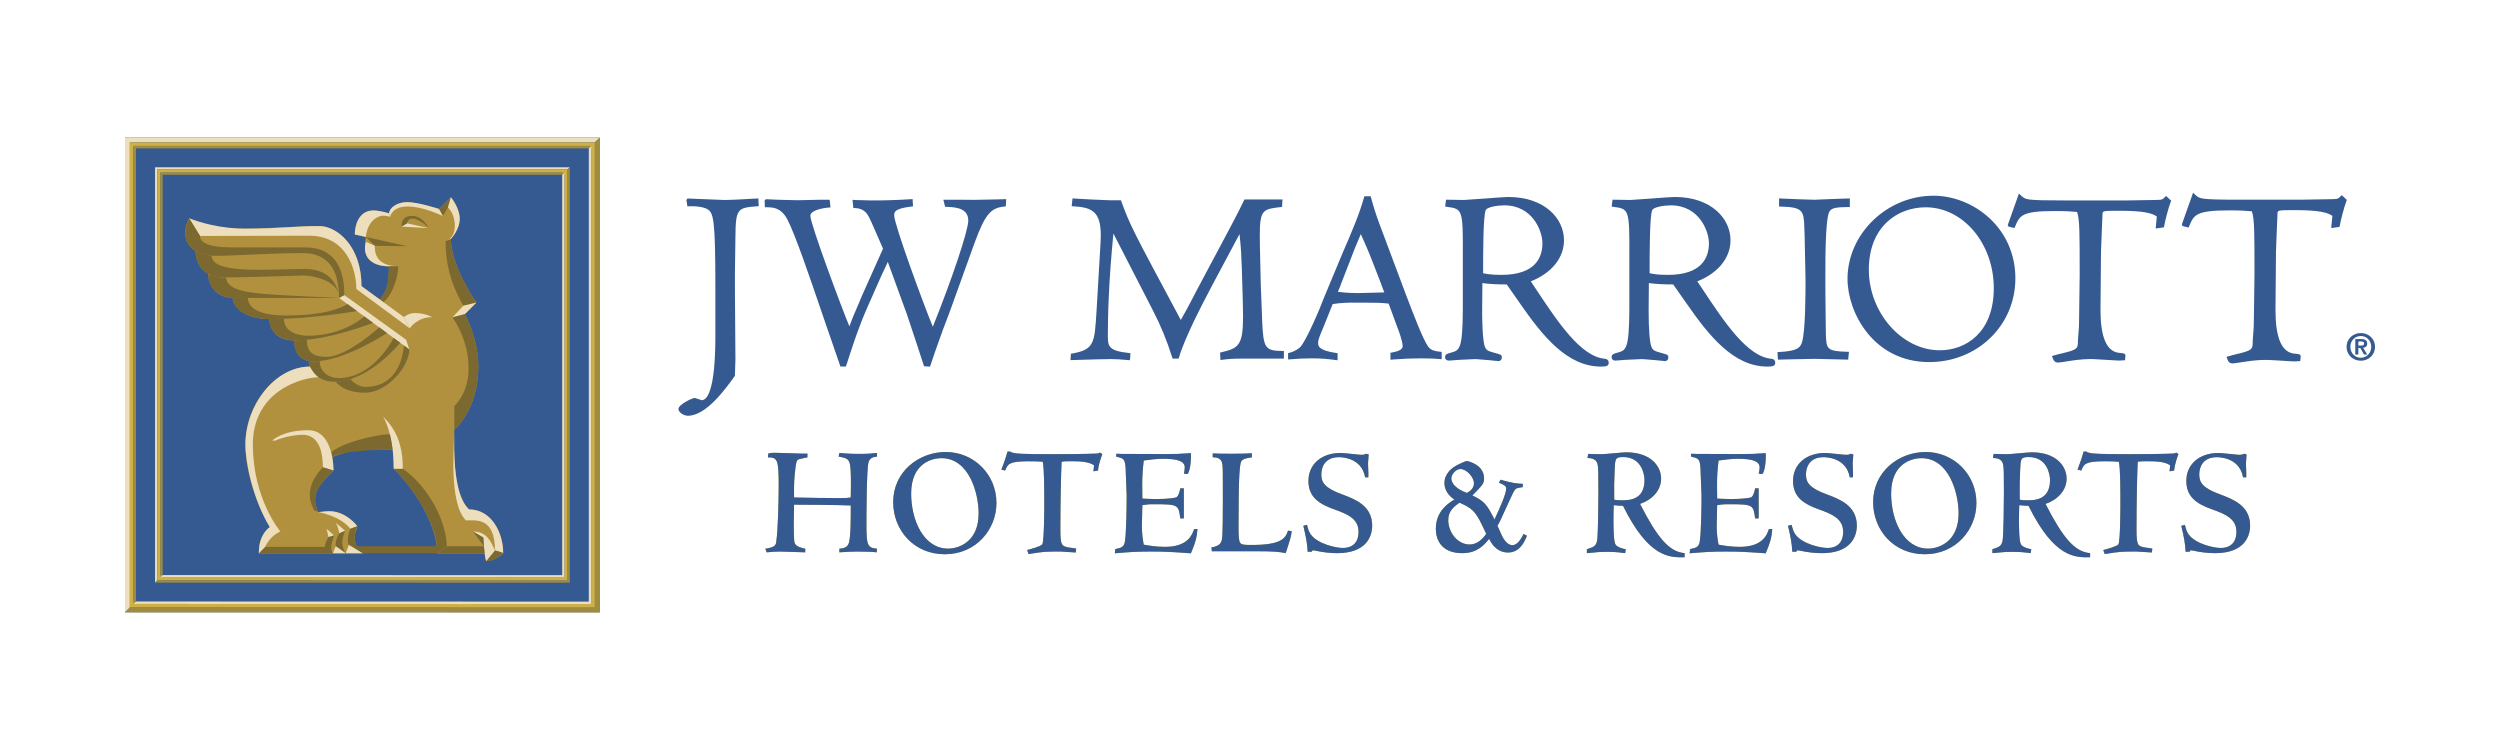 <svg xmlns="http://www.w3.org/2000/svg" id="Camada_1" data-name="Camada 1" viewBox="0 0 2000 600"><defs><style>      .cls-1 {        fill: #7c692f;      }      .cls-1, .cls-2, .cls-3, .cls-4, .cls-5, .cls-6, .cls-7 {        fill-rule: evenodd;      }      .cls-2 {        fill: #c8ae42;      }      .cls-3 {        fill: #355a92;      }      .cls-4 {        fill: #ceb048;      }      .cls-5 {        fill: #eddebd;      }      .cls-6 {        fill: #b2913e;      }      .cls-7 {        fill: #a18c3d;      }    </style></defs><g><path class="cls-3" d="M100,110.04h379.77v379.78H100V110.04Z"></path><path class="cls-6" d="M248,293.28c-24.3,0-51.68,26.2-51.68,62.61,0,25.69,12.4,54.31,19.56,65.81-8.2,8.2-8.8,13.21-8.8,21.07h83.89c-2.43,0-7.31-6.38-7.31-12.26,0-3.91,2.19-8.05,2.19-9.53-5.13-6.85-13.93-11.99-22.25-11.99-2.71,0-8.82.74-8.82.74,0,0-2.66-3.82-2.66-10.19,0-8.19,5.85-14.28,14.65-23.08,0-4.11-.32-7.73-.91-10.91l.02.09s14.84-6.06,25.1-6.06,23.42.25,23.42.25l-.03-.06c.46,4.32.6,9.17.6,15.22,21.52,21.54,34.72,48.22,34.72,67.79h38.1v-.1c.59,3.66,1.16,6.19,1.16,6.19,7.24,0,13.61-6.1,13.61-6.1,0-19.58-11.27-35.22-27.35-35.22-13.69-13.7-11.75-48.61-11.75-63.51,11.36-11.38,19.18-28.62,19.18-50.98s-10.77-41.74-10.77-41.74l9.21-9.23s-20.4-29.01-20.4-50.96c0,0,7.06-7.05,7.06-16.08s-7.06-17.24-7.06-17.24l-9.41,9.41s-16.84-5.49-25.48-5.49-14.51,5.1-14.51,9.03c0,0-7.83-2.37-12.15-2.37-8.63,0-15.28,6.66-15.28,19.21l8.96,2.02-.17-.05s-.7,3.98-.7,8.29c0,8.64,6.66,15.29,19.18,15.29,0,10.12,0,17.47-7.18,26.51l.02.02-14.78-10.78c0-35.95-23.57-48.08-32.74-48.08-17.57,0-43.34,2.12-62.34,2.12s-33.14-3.95-42.75-8.29c0,0-3.22,5.72-3.22,10.99,0,7.37,3.41,12.12,8.26,15.04v-.2c0,4.91,1.63,13.93,10.52,18.63l-.35-.2c0,8.77,5.86,19.45,20.32,19.45h-.73c0,5.76,8.07,16.89,29.36,16.89h.42-.41c0,6.84,4.63,17.12,19.93,17.12h.35-.35c0,6.45,2.02,14.78,11.92,16.44l-.41-.06c0,1.19.36,2.83,1.09,4.63l-.05-.07h0Z"></path><path class="cls-1" d="M351.15,167.15l3.15,5.69,4.05-6.83,2.34-8.22-9.54,9.36h0Z"></path><path class="cls-5" d="M358.35,166.01s5.49,4.33,5.49,14.73-7.39,12.3-7.39,12.3l4.24-1.92s7.06-7.21,7.06-16.08-7.06-17.24-7.06-17.24l-2.34,8.22h0Z"></path><path class="cls-1" d="M356.45,193.04c0,16.09,3.37,32.83,14.24,51.55l10.39-2.51s-20.4-28.96-20.4-50.96l-4.24,1.92Z"></path><path class="cls-5" d="M370.68,244.59l-8.74,9.31,9.92-2.59,9.21-9.23-10.39,2.51h0Z"></path><path class="cls-1" d="M361.94,253.9s12.93,16.87,12.93,40.84c0,20.32-11.42,30.01-11.42,30.01v19.29s19.18-16.57,19.18-50.98c0-22.47-10.77-41.74-10.77-41.74l-9.92,2.58h0Z"></path><path class="cls-5" d="M363.45,344.03c0,11.86-4.73,58.22,9.32,72.29l2.42-8.79c-4.15-4.15-13.17-14.6-11.75-63.5ZM372.77,416.32c7.85,0,23.2-2.73,23.2,23.97l6.58,2.09c0-14.82-8.51-34.85-27.35-34.85l-2.43,8.78h0Z"></path><path class="cls-1" d="M395.97,440.29l-7.03,8.56s6.68.45,13.61-6.47l-6.58-2.09Z"></path><path class="cls-5" d="M395.97,440.29c-3.14-6.45-6.09-15.07-17.53-15.07l8.22,4.8s.86,15.87,2.28,18.84l7.04-8.56h0Z"></path><path class="cls-1" d="M378.44,425.22l8.7,11.75-.48-6.96-8.22-4.8ZM387.14,436.98h-29.74l-7.64,5.64h37.94l-.56-5.64h0ZM349.39,436.98h-63.95c1.56,2.92,4.66,5.63,4.66,5.63h59.67l-.38-5.63h0Z"></path><path class="cls-1" d="M349.76,442.62c0-29.81-27.25-60.08-34.81-67.64h7.28c22.34,15.68,35.16,44.4,35.16,62.01l-7.63,5.63h0Z"></path><path class="cls-5" d="M322.24,374.96c0-21.21-6.65-32.61-15.84-41.8,0,0,8.56,12.79,8.56,41.82l7.28-.02Z"></path><path class="cls-1" d="M311.87,347.43c-11.88,0-39.62,7.27-46.92,14.57l.8,3.65s7.03-5.9,48.33-5.9c0,0-1.1-8.61-2.21-12.32Z"></path><path class="cls-5" d="M217.84,352.47h2.41c4.36-2.03,13.98-4.64,21.99-4.64s16.05,5.75,16.05,25.98l8.46,2.63s.63-32.26-20.15-32.26-28.77,8.29-28.77,8.29Z"></path><path class="cls-1" d="M258.29,373.81s-10.47,9.95-10.47,21.82c0,6.8,3.5,12.55,3.5,12.55l3.45,1.54s-2.64-3.79-2.64-10.95c0-9.06,12.75-20.43,14.63-22.32l-8.47-2.64h0Z"></path><path class="cls-5" d="M254.77,409.72s17.31,2.83,25.52,13.3l5.55-2.05s-8.77-11.99-22.25-11.99c-3.54,0-8.82.74-8.82.74h0Z"></path><path class="cls-1" d="M280.28,423.02s-3.68,8.38-1.22,12.91l11.04,6.68s-6.45-5.63-6.45-11.39,2.19-10.26,2.19-10.26l-5.56,2.06h0Z"></path><path class="cls-5" d="M279.07,435.93l-2.51,6.69h13.54l-11.03-6.69ZM268.66,418.26s6.3,5.25,7.42,6.39l-4.7,2.05s-.56-4.64-2.72-8.43Z"></path><path class="cls-1" d="M271.38,426.69s-3.66,6.11-2.78,10.29l7.96,5.63s-2.69-3.91-2.69-8.43,2.21-9.54,2.21-9.54l-4.7,2.05h0Z"></path><path class="cls-5" d="M268.6,436.98l-2.32,5.64h10.28l-7.96-5.64ZM261.27,423.08l5.94,5.27-4.38,1.3-1.56-6.57h0Z"></path><path class="cls-1" d="M262.83,429.65s-2.95,4.19-2.95,7.85l6.41,5.12s-1.28-1.71-1.28-4.71,2.21-9.55,2.21-9.55l-4.39,1.29ZM259.87,437.5h-47.82l-4.98,5.12h59.21l-6.41-5.12Z"></path><path class="cls-5" d="M212.05,437.5s3.95-8.93,12.26-12.24l-8.43-3.56s-8.8,4.88-8.8,20.92l4.98-5.12h0ZM254.89,301.81c-12.49,0-52.61,10.31-52.61,53.84s22.03,69.61,22.03,69.61l-8.43-3.56c-13.6-22.02-19.56-52.59-19.56-65.81,0-31.3,23.32-62.61,51.68-62.61,0,0,2.9,5.68,6.89,8.53ZM311.29,170.74l.8,2.66s1.48-8.24,14.04-8.24,28.17,7.68,28.17,7.68l-3.15-5.69s-16.76-5.44-25.35-5.44-14.51,4.87-14.51,9.03h0Z"></path><path class="cls-5" d="M312.09,173.4s-3.63-.89-5.79-.89-11.88,2.26-13.65,17.05l-8.79-1.98c0-6.23,2.63-19.2,14.74-19.2,5.54,0,12.7,2.35,12.7,2.35l.8,2.66h0ZM325.61,178.64l-4.39,2.62,21.82,1.26-17.44-3.88h0Z"></path><path class="cls-1" d="M321.23,181.25c0-2.56.14-8.56,8.56-8.56s13.26,9.82,13.26,9.82c0,0-6.9-7.64-13.38-7.64-2.85,0-4.05,2.7-4.05,3.76l-4.39,2.62ZM292.64,189.56l7.21,7.07,25.96.36-33.16-7.43Z"></path><path class="cls-5" d="M299.84,196.63c0,3.31-.51,16.36,18.83,16.36h-7.55s-19.18.87-19.18-14.53c0-3.06,1.04-4.97,1.04-4.97l6.86,3.14h0Z"></path><path class="cls-1" d="M318.66,213c0,5.79-3.1,21.4-11.92,28.73l-2.8-2.06.19-.25c2.39-3.41,6.99-7.95,6.99-26.41h7.55Z"></path><path class="cls-5" d="M323.08,253.65l4.72,9.04s5.64-9,17.92-9c0,0-5.63-3.27-13.99-3.27-4.69,0-8.64,3.24-8.64,3.24Z"></path><path class="cls-5" d="M327.81,262.7l-42.74-31.53,4.12-2.27,33.89,24.75,4.73,9.05h0ZM327.44,279.58l-56.23-41.26,4.25-2.27,49.5,35.8,2.49,7.74ZM285.07,231.17c0-14.52-7.08-42.59-37.73-42.59l-87.34.17-8.66-14.1c7.36,2.9,24.5,8.29,44.68,8.29,29.17,0,38.48-2.06,59.38-2.06,14.5,0,33.77,16.24,33.77,48.02l-4.11,2.27Z"></path><path class="cls-1" d="M160.01,188.75c0,5.68,7.89,9.17,25.13,9.17h57.99c7.34,0,32.33-.27,32.33,38.12l-4.25,2.27c0-16.53-4.73-35.83-28.88-35.83s-56.28,2.19-69.22,2.19-24.97-5.54-24.97-18.08c0-6.09,3.2-11.95,3.2-11.95l8.66,14.1Z"></path><path class="cls-1" d="M156.4,200.68c0,9.72,5.82,21.32,21.96,21.32s60.77-1.61,64.96-1.61,27.89,2.9,27.89,17.92c0,0-.2-23.15-27.54-23.15s-74.35,4.7-74.35-10.68c-1.64,0-9.28-1.34-12.92-3.81h0Z"></path><path class="cls-1" d="M166.92,219.48c-1.4,6.53,5.22,18.87,19.97,18.87l84.32-.03s-47.19-2.04-57.26-2.96c-10.1-.92-32.94-2.12-32.94-13.27,0,0-9.09.19-14.09-2.61Z"></path><path class="cls-1" d="M186.25,238.33c0,8.04,10.73,16.9,29.69,16.9,33.79,0,69.65-6.39,69.65-6.39l-7.65-5.6s-12.05,9.17-48.57,9.17c-26.06,0-31-8.32-31-14.07h-12.12Z"></path><path class="cls-1" d="M215.43,255.23c0,10.39,8.83,17.12,20.36,17.12,27.33,0,62.63-14.07,62.63-14.07l-6.89-5.11s-16.86,15.4-45.12,15.4c-9.91,0-19.28-3.99-19.28-13.56l-11.71.22Z"></path><path class="cls-1" d="M235.42,272.34s-1.9,16.76,15.75,16.76c24.23,0,58.42-22.66,58.42-22.66l-6.2-4.56s-25.94,23.57-41.91,23.57c-11.38,0-15.97-3.73-15.97-13.62l-10.09.52h0Z"></path><path class="cls-1" d="M251.17,289.1c-1.5,0-4.05-.34-4.05-.34,0,1.21.06,2.88.9,4.49,2.83,5.45,7.58,12.14,19.47,12.14,27.57,0,52.68-31.18,52.68-31.18l-5.27-3.87s-15.82,32.15-44.25,32.15c-6.61,0-14.89-4.35-14.89-13.64,0,0-3.09.24-4.58.24h0Z"></path><path class="cls-1" d="M268.6,305.38s5.59,8.81,23.37,8.81,35.48-21.02,35.48-34.6l-4.42-3.26s-.83,33.15-30.54,33.15c-7.52,0-11.99-6.25-11.99-6.25,0,0-7.15,2.14-11.9,2.14Z"></path><path class="cls-5" d="M454.05,135.54l1.77-1.74H124.04v332.27l1.75-1.76V135.54h328.26Z"></path><path class="cls-4" d="M454.05,135.54H125.79v328.77l328.26.1V135.54h0ZM451.52,461.85l-321.43-.06v-1.76h-1.75V138.06h321.42v1.75h1.75v322.04h0Z"></path><path class="cls-5" d="M449.77,460.12l-319.68-.09s-1.75,1.66-1.75,1.76l323.17.06V138.07c-.61.56-1.2,1.14-1.75,1.75v320.3Z"></path><path class="cls-7" d="M454.05,135.54v328.87l-328.26-.1-1.75,1.76,331.76.06V133.8l-1.75,1.74Z"></path><path class="cls-7" d="M449.77,139.81s1.75-1.65,1.75-1.75H128.35v323.72c.1,0,1.75-1.76,1.75-1.76V139.81h319.68s0,0,0,0Z"></path><path class="cls-5" d="M475.91,113.89l3.88-3.85H100v379.86l3.88-3.87V113.89h372.02Z"></path><path class="cls-4" d="M475.91,113.89H103.88v372.14l372.03.11V113.89h0ZM473.03,483.25l-364.28-.09v-1.98h-1.98V116.74h364.28v1.99h1.99v364.52h0Z"></path><path class="cls-5" d="M471.04,481.28l-362.3-.1s-1.98,1.88-1.98,1.98l366.27.09V116.75c-.14,0-1.99,1.99-1.99,1.99,0,120.85-.04,241.7,0,362.55h0Z"></path><path class="cls-7" d="M475.91,113.89v372.25l-372.02-.11-3.88,3.87,379.77.07V110.04l-3.86,3.85h0Z"></path><path class="cls-7" d="M471.04,118.73s1.99-1.86,1.99-1.99H106.77v366.42c.12,0,1.98-1.98,1.98-1.98V118.72h362.29s0,0,0,0Z"></path></g><g><path class="cls-3" d="M605.42,158.8c-7.67.47-20.9,1.19-25.88,1.19l-29.18-1.19s-.15,0-.19.02c-.44.06-.59.49-.76.88-.05.12-.28.11-.28.27v.05c0,.07,0,.13.02.2l.8,4.9,1.1-.08c2.99-.19,11.62-.11,15.58,2.76,4.2,3.14,5.67,9,5.67,62.13v38.73c0,44.82-6.87,51.5-10.94,51.5l-2.61-.9-2.98-.91c-1.93,0-13.02,5.28-13.02,8.85,0,2.53,4.04,5.41,7.61,5.41,14.68,0,30.44-22,37.16-31.37l.22-.32.22-.63.39-13.04-.39-54.54v-14.95l.39-28.52c.2-22.33,1.68-23.08,17.44-24.2l1.2-.09-.32-6.23-1.25.08h0ZM766.67,159.79h-11.99l1.41,5.63,1.57.06c8.79.29,16.96,1.87,16.96,11.11,0,7.82-13.38,47.72-28.36,84.81-7.91-19.18-30.89-81.92-30.89-89.01v-.11c0-2.64.21-5.44,13.89-7.06l1.16-.12-.34-5.85-1.24.1c-10.61.7-21.24,1.03-31.87,1l-12.46-.33-2.49-.15.63,6.49,1.06.06c3.27.19,7.01.76,10.08,4.91,1.59,2.12,4.23,8.21,11.28,24.51,0,0,1.03,2.34,1.34,3.1l-16.75,37.46-3,7.14-4.18,9.78-2.97,7.75c-5.94-14.16-31.22-81.79-31.22-88.47,0-4.05,8.85-6.12,14.83-6.57l1.28-.08-.66-6.16h-8.11l-16.97.39-13.8-.32-2.75-.08-9.28-.42c-.33,0-.4.4-.6.64-.19.21-.56.22-.56.54-.02.02.24,5.28.24,5.28h1.19c4.88,0,11.55,0,16.7,9.55,6.14,11.46,18.8,48.75,26.39,71l4.49,13.09,11.67,33.78h4.38l2.23-6.91c3.88-11.93,8.25-25.45,15.39-41.53l10.36-23.38,4.6-9.91.93-1.98,15.37,42.18,8.12,24.43,5.49,16.86.84.05,3.95.25,4.02-11.9,6.26-17.51c4.82-12.6,5.67-14.96,5.83-15.56v.15s19.36-53.73,19.36-53.73c8.84-24.26,13.53-28.47,24.11-29.55l1.04-.09.33-5.81-9.13.25c-13.43.41-21.09.39-29.13.21h0ZM1009.74,256.64l-1.11-28.73-.08-3.41-.62-27.17c-.06-2.98-.1-5.97-.1-8.95,0-20.77,2.61-21.08,16.79-22.72l1.03-.14.34-5.93h-30.47l-.34.71c-3.42,7.65-16.65,32.32-26.3,50.32l-11.03,20.74c-7.54,14.57-10.01,19.14-13.22,24.6-38.93-72.68-40.54-75.66-47.61-94.97l-.3-.8h-9.48l-14.08-.59-12.87-.72-2.29-.16-.12,1.17-.54,5.07,1.31.08c15.2.84,21.97,4.4,21.97,23.33l-.19,5.82-.21,3.52-2.98,50.91c-1.59,26.26-1.87,30.98-19.55,34.22l-.96.16-.36,5.11,20.9-.63,11.78-.22,6.1.22,8.77.7.14-1.27.29-4.39-1.19-.11c-16.23-1.75-16.89-5.26-16.89-13.75,0-16.93.8-44.78,4.46-81.81l31.56,61.43c6.18,11.9,11.29,24.32,15.29,37.12l.5,1.48h4.79l.3-.89c2.63-8.9,6.95-18.2,11.49-28.05l.62-1.32c6.8-14.26,21.38-41.42,31.05-59.43l5.29-9.91c1.24,11.48,1.47,17.14,1.84,27.7l.78,26.35.2,11.95c0,23.39-3.89,25.35-17.41,28.55l-.98.24.31,5.95,2.3-.29c2.93-.41,6.59-.87,17.43-.87h31.01v-6.03l-1.24-.05c-13.82-.16-15.17-2.2-16.15-24.17h0ZM1142.74,277.56c-4.19-5.62-11.52-24.91-17.43-40.42l-1.4-3.67s-20.57-54.88-20.57-54.9l-.54-1.54c-2.31-6.28-4.32-12.67-6.02-19.14l-.25-.9h-5.07l-.23.9c-3.85,13.8-10.16,28.36-15.72,41.18l-.62,1.38s-15.59,37.4-15.59,37.4c-3.13,8.58-14.97,36.35-19.42,40.05-.37.39-3.21,3.05-8.48,4.36l-.93.21v5.1l1.32-.09c5.88-.52,11.78-.79,17.68-.8,8.48,0,13.36.63,17.69,1.18l2.92.36v-5.67l-1.04-.15c-14.53-2.11-14.53-5.75-14.53-8.16s.96-4.83,4.71-13.69c0-.02,5.65-14.17,6.92-17.31,5.76-.95,14.17-1.3,19.45-1.1h7.82c5.45,0,12.07.03,17.5.74l6.92,18.81c.85,1.92,4.31,11.51,4.31,15.18,0,3.2-4.34,4.31-8.79,5.18l-1,.17v5.54l3.43-.25c6.98-.55,13.97-.83,20.97-.83,8.08,0,11.24.19,15.27.57l1.35.15v-5.88l-1.1-.11c-3.81-.39-7.6-1.12-9.49-3.87h0ZM1085.89,193.87l2.76-6.6c2.42,5.39,6.98,15.75,7.95,18.5.03.03,7.01,18,7.01,18,1.28,3.38,2.55,6.76,3.81,10.15-2.58.06-12.84.35-12.84.35l-9,.2c-.36,0-8.31-.05-15.23-1,.7-1.77,1.91-4.71,1.91-4.71l.5-1.44,10.99-28.33-.04.07,2.18-5.2h0ZM1284.09,287.02c-19.32-1.37-37.89-29.43-55.87-56.58,0,0-2.31-3.46-3.56-5.36,16.61-6.6,26.54-18.77,26.54-32.91,0-17.21-15.31-34.58-44.55-34.58-2.94,0-10.97.63-18.75,1.23l-16.81,1.16-14.24-.23-.16,1.03-.26,1.88-.28,2.6,1.2.18c12.59,1.69,13.09,1.76,12.9,39.31v43.15c-.19,31.6-2.67,32.3-9.29,34.18-3.44.91-4.91,1.32-4.91,3.75,0,1.27.86,2.65,3.24,2.65l8.05-.61,13.14-.61,10.05.81,3.82.38,4.5.42c1.25,0,2.63-.83,2.63-3.25,0-1.54-1.1-1.91-2.36-2.33l-.66-.22c-8.82-2.38-9.13-2.66-10.48-5.52-2.1-5.02-2.27-23.51-2.27-29.05l.2-22.01c6.45.82,12.57,1.06,19.48,1.07l10.81,15.47h-.02c17.73,25.42,37.31,50.24,64.55,50.24,4.21,0,6.23-.44,6.23-3.03,0-2.44-1.64-3-2.87-3.21h0ZM1233.94,194.58c0,11.54-5.71,25.32-32.9,25.32-8.17,0-12.21-.8-14.55-1.35,0-16.57.04-45.97,2.09-50.42.99-2.51,9.39-3.85,14.84-3.85,22.86,0,30.52,20.81,30.52,30.3h0ZM1417.33,287.02c-19.35-1.37-37.93-29.43-55.88-56.58l-3.59-5.36c16.63-6.6,26.55-18.77,26.55-32.91,0-17.21-15.31-34.58-44.57-34.58-2.93,0-10.97.63-18.75,1.23l-16.79,1.16-14.23-.23-.16,1.02-.27,1.89-.29,2.6,1.19.18c12.63,1.69,13.11,1.76,12.93,39.31v43.15c-.22,31.6-2.67,32.3-9.29,34.18-3.45.91-4.89,1.32-4.89,3.75,0,1.27.83,2.65,3.23,2.65l8.04-.61,13.14-.61,10.06.81,3.82.38,4.49.42c1.25,0,2.61-.83,2.61-3.25,0-1.54-1.1-1.91-2.37-2.33l-.68-.22c-8.8-2.38-9.1-2.66-10.43-5.52-1.45-3.37-2.29-14.25-2.29-29.05l.18-22.01c6.49.82,12.6,1.06,19.47,1.07.7.94,10.86,15.47,10.86,15.47,17.71,25.42,37.27,50.24,64.5,50.24,4.24,0,6.26-.44,6.26-3.03,0-2.44-1.63-3-2.85-3.21h0ZM1367.14,194.58c0,11.54-5.68,25.32-32.9,25.32-8.16,0-12.19-.8-14.56-1.35,0-16.57.05-45.97,2.09-50.42,1-2.51,9.43-3.85,14.86-3.85,22.85,0,30.51,20.81,30.51,30.3h0ZM1460.69,267.42l-.39-34.1c0,.5-.29.95-.76,1.13.45-.19.75-.64.76-1.13v-17.39c0-33.42,1.68-43.65,3.06-46.34,1.6-2.9,4.16-3.93,15.29-3.93h1.22v-6.92l-11.66.38-2.4.08-14.15.6-13.34-.42-13.82-.58-1.28-.06.05,1.29v5.21l1.2.03c17.82.36,18.57,3.44,18.97,16.36l.27,7.57.71,34.34c0,10.41,0,42.11-2.91,50.5-1.39,4.06-3.38,6.79-18.28,7.57l-1.25.08.36,6.02,11.45-.27,17.86-.36,26.91.63.11-1.13.51-5.13-1.34-.03c-16.67-.38-16.71-2.45-17.14-13.99h0ZM1459.06,234.56c.15,0,.25-.05.38-.09-.12.05-.25.08-.38.09Z"></path><path class="cls-3" d="M1546.73,156.58c-37.24,0-68.72,30.48-68.72,66.56,0,26.84,20.77,66.53,65.36,66.53,38.64,0,68.93-29.42,68.93-66.96,0-40.84-34.03-66.14-65.57-66.14ZM1551.73,280.22c-30.21,0-56.67-30.12-56.67-64.47s22.87-49.91,45.48-49.91c30.05,0,54.48,29.03,54.48,64.69s-22.45,49.7-43.29,49.7ZM1735.95,159.65l-3-2.83-1.09.86c-1.58,1.77-2.05,2.29-7.36,2.29l-23.39.39h-49.31c-16.16,0-23.8-.19-28.22-.76-3.86-.52-4.8-1.37-6.63-3.09l-1.85-1.67-.6,1.79-8.19,23.1s-.03.08-.03.15v.02c-.06.1-.06.19-.06.29,0,.12.16.15.19.23.12.38.25.8.62.93.05.02.11.02.15.02v.03l4.43,1.01.39-.95c3.8-9.17,5.25-12.63,32.2-12.63,8.72,0,13.61.36,17.45.73,2.09,6.04,2.09,16.11,2.09,50.36l-.48,36.71-.11,4.63-.8,11.02c0,6.6,0,7.44-13.42,10.57l-2.09.5-5.32,1.46.51,1.24c.79,2.12,1.46,4.01,4.59,4.01l3.5-.43,3.47-.58c11.3-1.8,16.44-1.8,20.59-1.8l10.46.61,6.65.4,3.86.21,5.04-.29-.14-.63.32-2.92c0-1.87-1.25-2-4.98-2.36l-.51-.05q-14.48-1.85-14.48-34.31l.41-46.5.8-20.81.39-9.38c.12-2.44.15-2.6,13.77-2.6,20.12,0,26.37,2.18,29.66,4.59l-.03.7-.86,8.85,1.55-.15,5.07-.73.15-.88c.83-4.49,3.2-14.1,5.34-19.76l.32-.73-1-.86h0ZM1876.48,159l-3-2.84-1.1.92c-1.57,1.75-2.07,2.27-7.42,2.27l-23.61.4h-49.84c-16.3,0-24.04-.19-28.47-.8-3.94-.49-4.87-1.37-6.77-3.1l-1.82-1.7-.62,1.81-8.28,23.33v.16s-.03.02-.05.02c-.03.09-.03.19-.03.29,0,.12.18.14.19.23.11.38.24.8.65.93.03.02.09.02.11.02l.02.02,4.48,1.07.39-1c3.88-9.24,5.3-12.72,32.54-12.72,8.83,0,13.72.35,17.63.73,2.09,6.11,2.09,16.26,2.09,50.88l-.51,37.05-.11,4.7-.79,11.11c0,6.68,0,7.55-13.56,10.67-.03,0-2.07.54-2.07.54l-5.41,1.48.53,1.24c.8,2.15,1.46,4.03,4.6,4.03l3.53-.44,3.54-.56c11.39-1.82,16.59-1.82,20.77-1.82l10.59.59s6.68.43,6.68.43l3.92.19,5.07-.27-.14-.59.35-3c0-1.9-1.27-2.05-5-2.39l-.56-.05q-14.62-1.86-14.62-34.67l.39-46.96.81-20.77.41-9.68c.12-2.47.15-2.66,13.86-2.66,20.38,0,26.68,2.18,30.02,4.61-.02.39-.05.75-.05.75l-.87,8.93,1.57-.15,5.13-.74.14-.89c.84-4.56,3.26-14.28,5.41-19.95l.29-.77-1-.86h0Z"></path><path class="cls-2" d="M612.27,439c7.99-1.27,8.35-3.02,8.73-5.53,1.45-9.95,1.95-33.99,1.95-45.43,0-20.64-1.1-22.14-8.61-22.14l.26-3.03c1.35-.38,2.32-.63,4.42-.63,1.24,0,5.78.14,10.32.25,4.67.13,9.34.38,11.07.38h5.54v3.03c-1.12.25-5.91,1.13-6.89,1.51-1.34.49-1.95,1.27-2.57,5.92-1.12,8.54-1.37,13.34-1.24,24.66,8.48.25,28.64.49,37.24.49,4.3,0,5.54-.12,8.12-.49,0-3.27.12-6.8.12-10.32,0-19.77-.62-20.51-7.99-22.03-.62-.12-1.59-.38-1.85-.38l.62-2.89c3.33.25,7.63.76,15.75.76s11.55-.5,14.36-.76v2.89c-2.94.38-5.65.88-6.75,4.41-1.61,5.02-1.71,42.39-1.71,50.45,0,15.98.85,18.13,8.46,18.87l-.23,2.89c-3.07-.38-7.99-.63-15.49-.63-4.79,0-9.21.25-14.39.63v-2.89c4.93-.38,6.77-1.9,7.63-4.78,1.48-5.16,1.48-18.5,1.48-29.82-9.47-.5-43.65-.64-45.36-.64-.12,5-.2,9.99-.25,14.99,0,2.89,0,13.96.73,15.72,1.23,2.89,5.04,3.78,8.48,4.53v2.89c-3.19-.12-18.57-.63-20.15-.63-3.2,0-7.14.25-10.7.63l-1.1-2.87h0ZM797.16,402.38c0,21.14-16.23,41.02-41.31,41.02s-41.31-19.62-41.31-41.65c0-24.54,20.66-40.15,42.04-40.15,22.5,0,40.58,17.89,40.58,40.78h0ZM728.93,394.96c0,20.77,9.7,43.93,29.62,43.93,7.88,0,24.34-4.92,24.34-28.2,0-16.34-7.73-44.17-29.75-44.17-5.91,0-24.22,2.79-24.22,28.44h0ZM821.75,440.01c1.97-.49,11.08-2.91,12.06-4.53,1.48-2.28,1.6-27.69,1.6-31.73,0-11.44,0-29.32-1.24-34.34-3.45-.25-5.04-.38-11.43-.38-15.61,0-16.6,2.26-18.57,7.42l-3.07-.76c3.07-7.82,4.19-11.96,4.93-14.48h2.07c1,1.01,4.19,1.4,4.92,1.52,4.93.62,23.24.62,29.63.62,8.98,0,26.92-.12,34.54-.49,1.73-.12,2.1-.25,2.83-.76l1.85,1.14c-.99,2.76-2.96,7.78-3.46,13.21l-3.67.63c0-.75.48-4.03.48-4.8-4.18-3.26-13.27-3.26-18.19-3.26s-5.54,0-7.75.38c-.5,10.94-.99,32.34-.99,53.98,0,13.21,1.1,13.45,6.64,14.6,4.42.63,4.92.63,6.02.88l-.37,3.14c-1.97,0-10.7-.77-12.05-.77-11.93,0-13.27,0-25.69,2.02l-1.12-3.26h0ZM892.22,439.26c4.43-.89,6.9-1.52,7.65-5.67,1.21-7.04,1.47-28.81,1.47-37.11,0-3.14-.86-18.63-.86-22.15-.49-6.92-1.61-7.56-6.14-8.69-.49-.12-1.24-.25-1.35-.38v-2.26l4.42.13,34.44.13c8.58,0,12.88-.13,20.88-.76.36,8.69-1.47,16.74-3.07,16.74-.62,0-1.72-.26-2.57-.39.36-1.52.72-3.28.72-4.9,0-4.79-5.15-6.92-17.33-6.92-5.04,0-10.19.63-15.48,1.38-.86,7.56-1.22,12.2-1.22,19.5,0,2.76,0,5.04.12,10.94,2.82.14,6.87.39,11.17.39,8.61,0,15.01-.88,15.97-1.38,2.1-.88,3.19-7.05,3.19-7.18h2.85v24.03h-2.84c-1.45-10.82-1.45-11.33-20.88-11.33-5.04,0-6.64.25-9.46.76,0,1.77-.39,16.23-.39,16.61,0,6.91.89,11.57,1.48,14.97,4.05.75,9.97,1.76,16.97,1.76,18.43,0,21.75-9.69,23.35-14.22h2.71c-.62,7.16-1.72,10.81-5.29,19.38-16.34-1.15-20.77-1.41-32.2-1.41s-16.6.4-28.65,1.41l.36-3.41h0ZM969.18,437.88c2.1-.25,5.29-1.02,6.9-3.03,2.07-2.65,2.07-3.89,2.2-34.61,0-23.28,0-25.42-.37-28.56-.62-5.29-4.19-5.66-7.75-5.92v-3.02c4.67.12,6.16.25,15.01.25,9.34,0,11.67-.13,16.34-.38v3.27c-3.94.49-7.38,1.13-8.6,3.41-1.74,3.25-1.97,26.16-1.97,31.82l-.12,19.38c0,7.8.12,11.7,1.22,13.59.98,1.88,3.94,1.88,9.59,1.88,23.86,0,26.81-5.54,28.76-11.45l2.96.37c-.49,4.04-.6,4.91-4.79,17.62-5.54-1.01-8.25-1.5-24.97-1.5h-34.17l-.25-3.14h0ZM1045.64,419.88c1.35,6.18,3.07,10.19,12.06,14.46,5.29,2.39,11.92,4.02,16.95,4.02,2.96,0,12.18-.86,12.18-12.95,0-10.33-8.6-14.1-19.68-18-11.04-4.02-20.4-9.17-20.4-22.65s10.56-22.39,25.69-22.39c2.7,0,15.01,1.51,16.95,1.51,1.24,0,2.59-.25,3.44-.88l2.09.5c-.12.87-.49,7.04-.49,7.3,0,1.13.25,7.04.25,7.29v3.76h-2.59c-2.82-16.09-19.42-16.09-21.01-16.09-11.31,0-14.02,8.19-14.02,13.72,0,6.41,2.45,10.94,17.21,16.23,9.97,3.77,23.48,8.94,23.48,24.8,0,8.31-4.43,22.02-28.02,22.02-6.15,0-11.68-.76-17.58-2.02-.25,0-1.12-.24-1.48-.24-1.1,0-1.24.62-1.24,1.13h-3.31c-.39-6.8-1.12-10.84-3.45-20.77l2.95-.74h0ZM1221.56,428.57c-1.72,4.28-5.41,13.46-15.26,13.46-7,0-12.06-4.66-15-10.95-3.68,4.53-9.2,11.45-21.5,11.45-16.96,0-21.14-11.07-21.14-19.5,0-14.47,10.7-20.88,14.87-23.39-7.99-5.17-7.99-11.96-7.99-13.21,0-7.82,6.64-12.34,8.61-13.48,2.09-1.25,8.22-4.15,9.34-4.15.23,0,13.77,2.51,13.77,13.97,0,4.03-.99,5.04-9.34,13.59,9.34,4.53,11.43,6.8,17.69,19.26,4.92-10.71,9.34-20.51,9.34-24.93,0-1.89-1.84-2.89-5.78-4.53l1.24-2.39c10.19,3.03,14,3.14,17.83,3.27v2.65c-3.44.51-4.8.75-5.66,1.51-1.24.89-3.2,5.3-4.17,7.43l-4.56,9.93c-3.06,6.8-4.18,9.19-5.89,12.22.49,1,.6,1.13.73,1.37l2.57,5.79c.73,1.64,3.95,8.19,8.5,8.19s7.24-5.41,9.08-8.94l2.71,1.38h0ZM1185.79,420.37c-5.79-12.2-9-14.08-18.19-18.23-4.07,2.9-9,6.41-9,13.97,0,9.43,7.14,19.49,17.22,19.49,5.54,0,10.08-4.02,13.15-8.56l-3.19-6.67h0ZM1179.15,386.66c0-4.9-5.89-11.45-10.82-11.45-3.8,0-7.26,4.67-7.26,7.19,0,7.04,9.34,10.8,12.42,11.95,1.85-1.01,5.66-3.29,5.66-7.69ZM1269.49,439.38c5.3-1.64,7.27-2.52,8.12-6.54.87-3.4,1.12-32.22,1.12-38.64,0-16.35-.12-19.01-.49-21.9-.74-5.65-5.65-5.78-8.23-5.91l.49-3.27c1.72,0,8.97.24,10.44.24,1.6,0,5.92-.37,10.09-.75,4.3-.39,8.46-.76,9.94-.76,20.16,0,27.92,11.58,27.92,21.01s-7.14,16.98-16.85,20.27c13.79,26.91,23.23,38.37,35.66,39.38v3.28c-11.93.25-28.66.62-49.29-41.15-3.34-.13-4.32-.13-7.38-.5-.14,2.76-.25,5.03-.25,12.07,0,4.15,0,16.74,1.61,19.38,1.58,2.4,6.5,3.53,8.23,3.78l-.49,3.14c-3.94-.49-6.16-.76-8.12-.86-2.09-.15-3.92-.15-7.38-.15-5.04,0-6.02.15-15.13,1.01v-3.14h0,0ZM1297.04,400.25c5.9,0,18.55,0,18.55-16.11,0-4.53-2.22-18.5-17.09-18.5-6.38,0-6.38,1.64-6.74,9.69-.42,8.13-.55,16.27-.38,24.4,1.86.38,2.34.51,5.66.51ZM1352.11,439.26c4.45-.89,6.9-1.52,7.63-5.67,1.24-7.04,1.48-28.81,1.48-37.11,0-3.14-.86-18.63-.86-22.15-.49-6.92-1.61-7.56-6.14-8.69-.49-.12-1.24-.25-1.37-.38v-2.26l4.43.13,34.42.13c8.61,0,12.93-.13,20.89-.76.38,8.69-1.46,16.74-3.06,16.74-.62,0-1.72-.26-2.58-.39.36-1.52.74-3.28.74-4.9,0-4.79-5.17-6.92-17.35-6.92-5.04,0-10.18.63-15.48,1.38-.87,7.56-1.24,12.2-1.24,19.5,0,2.76,0,5.04.12,10.94,2.83.14,6.88.39,11.17.39,8.61,0,15.01-.88,16-1.38,2.09-.88,3.2-7.05,3.2-7.18h2.82v24.03h-2.82c-1.49-10.82-1.49-11.33-20.91-11.33-5.05,0-6.63.25-9.48.76,0,1.77-.36,16.23-.36,16.61,0,6.91.86,11.57,1.48,14.97,4.05.75,9.94,1.76,16.95,1.76,18.45,0,21.76-9.69,23.35-14.22h2.72c-.62,7.16-1.72,10.81-5.3,19.38-16.35-1.15-20.77-1.41-32.19-1.41s-16.59.4-28.66,1.41l.38-3.41h0ZM1433.34,419.88c1.37,6.18,3.07,10.19,12.06,14.46,5.28,2.39,11.92,4.02,16.95,4.02,2.96,0,12.17-.86,12.17-12.95,0-10.33-8.61-14.1-19.65-18-11.07-4.02-20.43-9.17-20.43-22.65s10.57-22.39,25.69-22.39c2.73,0,15.01,1.51,16.98,1.51,1.22,0,2.56-.25,3.44-.88l2.09.5c-.21,2.43-.37,4.86-.49,7.3,0,1.13.25,7.04.25,7.29v3.76h-2.58c-2.83-16.09-19.42-16.09-21.03-16.09-11.31,0-14.01,8.19-14.01,13.72,0,6.41,2.46,10.94,17.21,16.23,9.97,3.77,23.48,8.94,23.48,24.8,0,8.31-4.42,22.02-28.03,22.02-6.16,0-11.71-.76-17.57-2.02-.27,0-1.12-.24-1.51-.24-1.09,0-1.2.62-1.2,1.13h-3.34c-.36-6.8-1.1-10.84-3.42-20.77l2.93-.74h0ZM1581.13,402.38c0,21.14-16.23,41.02-41.32,41.02s-41.32-19.62-41.32-41.65c0-24.54,20.65-40.15,42.04-40.15,22.51,0,40.6,17.89,40.6,40.78h0ZM1512.9,394.96c0,20.77,9.72,43.93,29.64,43.93,7.85,0,24.33-4.92,24.33-28.2,0-16.34-7.75-44.17-29.75-44.17-5.89,0-24.22,2.79-24.22,28.44h0ZM1593.89,439.38c5.3-1.64,7.25-2.52,8.12-6.54.86-3.4,1.12-32.22,1.12-38.64,0-16.35-.12-19.01-.49-21.9-.74-5.65-5.64-5.78-8.23-5.91l.48-3.27c1.74,0,8.99.24,10.46.24,1.58,0,5.9-.37,10.09-.75,4.3-.39,8.46-.76,9.94-.76,20.16,0,27.9,11.58,27.9,21.01s-7.14,16.98-16.85,20.27c13.77,26.91,23.25,38.37,35.66,39.38v3.28c-11.92.25-28.64.62-49.29-41.15-3.34-.13-4.3-.13-7.36-.5-.12,2.76-.25,5.03-.25,12.07,0,4.15,0,16.74,1.6,19.38,1.6,2.4,6.52,3.53,8.23,3.78l-.49,3.14c-3.94-.49-6.14-.76-8.12-.86-2.09-.15-3.92-.15-7.36-.15-5.05,0-6.03.15-15.14,1.01v-3.14h0ZM1621.44,400.25c5.92,0,18.57,0,18.57-16.11,0-4.53-2.2-18.5-17.09-18.5-6.38,0-6.38,1.64-6.76,9.69-.42,8.13-.55,16.27-.38,24.4,1.85.38,2.34.51,5.66.51h0ZM1682.67,440.01c1.96-.49,11.06-2.91,12.04-4.53,1.49-2.28,1.61-27.69,1.61-31.73,0-11.44,0-29.32-1.24-34.34-3.45-.25-5.04-.38-11.43-.38-15.61,0-16.59,2.26-18.57,7.42l-3.06-.76c3.06-7.82,4.16-11.96,4.9-14.48h2.09c1,1.01,4.18,1.4,4.92,1.52,4.92.62,23.23.62,29.62.62,8.97,0,26.92-.12,34.56-.49,1.72-.12,2.09-.25,2.8-.76l1.85,1.14c-1,2.76-2.94,7.78-3.44,13.21l-3.68.63c0-.75.48-4.03.48-4.8-4.18-3.26-13.29-3.26-18.19-3.26s-5.52,0-7.75.38c-.49,10.94-.98,32.34-.98,53.98,0,13.21,1.1,13.45,6.65,14.6,4.42.63,4.92.63,6.02.88l-.36,3.14c-1.98,0-10.71-.77-12.06-.77-11.93,0-13.28,0-25.69,2.02l-1.12-3.26h0ZM1747.94,419.88c1.36,6.18,3.09,10.19,12.06,14.46,5.3,2.39,11.92,4.02,16.97,4.02,2.94,0,12.17-.86,12.17-12.95,0-10.33-8.61-14.1-19.67-18-11.06-4.02-20.41-9.17-20.41-22.65s10.57-22.39,25.69-22.39c2.72,0,15.01,1.51,16.97,1.51,1.22,0,2.58-.25,3.45-.88l2.09.5c-.21,2.43-.37,4.86-.49,7.3,0,1.13.24,7.04.24,7.29v3.76h-2.58c-2.8-16.09-19.43-16.09-21.01-16.09-11.31,0-14.02,8.19-14.02,13.72,0,6.41,2.47,10.94,17.22,16.23,9.95,3.77,23.47,8.94,23.47,24.8,0,8.31-4.42,22.02-28.01,22.02-5.92-.03-11.81-.71-17.58-2.02-.25,0-1.1-.24-1.49-.24-1.09,0-1.2.62-1.2,1.13h-3.32c-.38-6.8-1.12-10.84-3.47-20.77l2.96-.74h0Z"></path><path class="cls-3" d="M612.27,439c7.99-1.27,8.35-3.02,8.73-5.53,1.45-9.95,1.95-33.99,1.95-45.43,0-20.64-1.1-22.14-8.61-22.14l.26-3.03c1.35-.38,2.32-.63,4.42-.63,1.24,0,5.78.14,10.32.25,4.67.13,9.34.38,11.07.38h5.54v3.03c-1.12.25-5.91,1.13-6.89,1.51-1.34.49-1.95,1.27-2.57,5.92-1.12,8.54-1.37,13.34-1.24,24.66,8.48.25,28.64.49,37.24.49,4.3,0,5.54-.12,8.12-.49,0-3.27.12-6.8.12-10.32,0-19.77-.62-20.51-7.99-22.03-.62-.12-1.59-.38-1.85-.38l.62-2.89c3.33.25,7.63.76,15.75.76s11.55-.5,14.36-.76v2.89c-2.94.38-5.65.88-6.75,4.41-1.61,5.02-1.71,42.39-1.71,50.45,0,15.98.85,18.13,8.46,18.87l-.23,2.89c-3.07-.38-7.99-.63-15.49-.63-4.79,0-9.21.25-14.39.63v-2.89c4.93-.38,6.77-1.9,7.63-4.78,1.48-5.16,1.48-18.5,1.48-29.82-9.47-.5-43.65-.64-45.36-.64-.12,5-.2,9.99-.25,14.99,0,2.89,0,13.96.73,15.72,1.23,2.89,5.04,3.78,8.48,4.53v2.89c-3.19-.12-18.57-.63-20.15-.63-3.2,0-7.14.25-10.7.63l-1.1-2.87h0ZM797.16,402.38c0,21.14-16.23,41.02-41.31,41.02s-41.31-19.62-41.31-41.65c0-24.54,20.66-40.15,42.04-40.15,22.5,0,40.58,17.89,40.58,40.78h0ZM728.93,394.96c0,20.77,9.7,43.93,29.62,43.93,7.88,0,24.34-4.92,24.34-28.2,0-16.34-7.73-44.17-29.75-44.17-5.91,0-24.22,2.79-24.22,28.44h0ZM821.75,440.01c1.97-.49,11.08-2.91,12.06-4.53,1.48-2.28,1.6-27.69,1.6-31.73,0-11.44,0-29.32-1.24-34.34-3.45-.25-5.04-.38-11.43-.38-15.61,0-16.6,2.26-18.57,7.42l-3.07-.76c3.07-7.82,4.19-11.96,4.93-14.48h2.07c1,1.01,4.19,1.4,4.92,1.52,4.93.62,23.24.62,29.63.62,8.98,0,26.92-.12,34.54-.49,1.73-.12,2.1-.25,2.83-.76l1.85,1.14c-.99,2.76-2.96,7.78-3.46,13.21l-3.67.63c0-.75.48-4.03.48-4.8-4.18-3.26-13.27-3.26-18.19-3.26s-5.54,0-7.75.38c-.5,10.94-.99,32.34-.99,53.98,0,13.21,1.1,13.45,6.64,14.6,4.42.63,4.92.63,6.02.88l-.37,3.14c-1.97,0-10.7-.77-12.05-.77-11.93,0-13.27,0-25.69,2.02l-1.12-3.26h0ZM892.22,439.26c4.43-.89,6.9-1.52,7.65-5.67,1.21-7.04,1.47-28.81,1.47-37.11,0-3.14-.86-18.63-.86-22.15-.49-6.92-1.61-7.56-6.14-8.69-.49-.12-1.24-.25-1.35-.38v-2.26l4.42.13,34.44.13c8.58,0,12.88-.13,20.88-.76.36,8.69-1.47,16.74-3.07,16.74-.62,0-1.72-.26-2.57-.39.36-1.52.72-3.28.72-4.9,0-4.79-5.15-6.92-17.33-6.92-5.04,0-10.19.63-15.48,1.38-.86,7.56-1.22,12.2-1.22,19.5,0,2.76,0,5.04.12,10.94,2.82.14,6.87.39,11.17.39,8.61,0,15.01-.88,15.97-1.38,2.1-.88,3.19-7.05,3.19-7.18h2.85v24.03h-2.84c-1.45-10.82-1.45-11.33-20.88-11.33-5.04,0-6.64.25-9.46.76,0,1.77-.39,16.23-.39,16.61,0,6.91.89,11.57,1.48,14.97,4.05.75,9.97,1.76,16.97,1.76,18.43,0,21.75-9.69,23.35-14.22h2.71c-.62,7.16-1.72,10.81-5.29,19.38-16.34-1.15-20.77-1.41-32.2-1.41s-16.6.4-28.65,1.41l.36-3.41h0ZM969.18,437.88c2.1-.25,5.29-1.02,6.9-3.03,2.07-2.65,2.07-3.89,2.2-34.61,0-23.28,0-25.42-.37-28.56-.62-5.29-4.19-5.66-7.75-5.92v-3.02c4.67.12,6.16.25,15.01.25,9.34,0,11.67-.13,16.34-.38v3.27c-3.94.49-7.38,1.13-8.6,3.41-1.74,3.25-1.97,26.16-1.97,31.82l-.12,19.38c0,7.8.12,11.7,1.22,13.59.98,1.88,3.94,1.88,9.59,1.88,23.86,0,26.81-5.54,28.76-11.45l2.96.37c-.49,4.04-.6,4.91-4.79,17.62-5.54-1.01-8.25-1.5-24.97-1.5h-34.17l-.25-3.14h0ZM1045.64,419.88c1.35,6.18,3.07,10.19,12.06,14.46,5.29,2.39,11.92,4.02,16.95,4.02,2.96,0,12.18-.86,12.18-12.95,0-10.33-8.6-14.1-19.68-18-11.04-4.02-20.4-9.17-20.4-22.65s10.56-22.39,25.69-22.39c2.7,0,15.01,1.51,16.95,1.51,1.24,0,2.59-.25,3.44-.88l2.09.5c-.12.87-.49,7.04-.49,7.3,0,1.13.25,7.04.25,7.29v3.76h-2.59c-2.82-16.09-19.42-16.09-21.01-16.09-11.31,0-14.02,8.19-14.02,13.72,0,6.41,2.45,10.94,17.21,16.23,9.97,3.77,23.48,8.94,23.48,24.8,0,8.31-4.43,22.02-28.02,22.02-6.15,0-11.68-.76-17.58-2.02-.25,0-1.12-.24-1.48-.24-1.1,0-1.24.62-1.24,1.13h-3.31c-.39-6.8-1.12-10.84-3.45-20.77l2.95-.74h0ZM1221.56,428.57c-1.72,4.28-5.41,13.46-15.26,13.46-7,0-12.06-4.66-15-10.95-3.68,4.53-9.2,11.45-21.5,11.45-16.96,0-21.14-11.07-21.14-19.5,0-14.47,10.7-20.88,14.87-23.39-7.99-5.17-7.99-11.96-7.99-13.21,0-7.82,6.64-12.34,8.61-13.48,2.09-1.25,8.22-4.15,9.34-4.15.23,0,13.77,2.51,13.77,13.97,0,4.03-.99,5.04-9.34,13.59,9.34,4.53,11.43,6.8,17.69,19.26,4.92-10.71,9.34-20.51,9.34-24.93,0-1.89-1.84-2.89-5.78-4.53l1.24-2.39c10.19,3.03,14,3.14,17.83,3.27v2.65c-3.44.51-4.8.75-5.66,1.51-1.24.89-3.2,5.3-4.17,7.43l-4.56,9.93c-3.06,6.8-4.18,9.19-5.89,12.22.49,1,.6,1.13.73,1.37l2.57,5.79c.73,1.64,3.95,8.19,8.5,8.19s7.24-5.41,9.08-8.94l2.71,1.38h0ZM1185.79,420.37c-5.79-12.2-9-14.08-18.19-18.23-4.07,2.9-9,6.41-9,13.97,0,9.43,7.14,19.49,17.22,19.49,5.54,0,10.08-4.02,13.15-8.56l-3.19-6.67h0ZM1179.15,386.66c0-4.9-5.89-11.45-10.82-11.45-3.8,0-7.26,4.67-7.26,7.19,0,7.04,9.34,10.8,12.42,11.95,1.85-1.01,5.66-3.29,5.66-7.69ZM1269.49,439.38c5.3-1.64,7.27-2.52,8.12-6.54.87-3.4,1.12-32.22,1.12-38.64,0-16.35-.12-19.01-.49-21.9-.74-5.65-5.65-5.78-8.23-5.91l.49-3.27c1.72,0,8.97.24,10.44.24,1.6,0,5.92-.37,10.09-.75,4.3-.39,8.46-.76,9.94-.76,20.16,0,27.92,11.58,27.92,21.01s-7.14,16.98-16.85,20.27c13.79,26.91,23.23,38.37,35.66,39.38v3.28c-11.93.25-28.66.62-49.29-41.15-3.34-.13-4.32-.13-7.38-.5-.14,2.76-.25,5.03-.25,12.07,0,4.15,0,16.74,1.61,19.38,1.58,2.4,6.5,3.53,8.23,3.78l-.49,3.14c-3.94-.49-6.16-.76-8.12-.86-2.09-.15-3.92-.15-7.38-.15-5.04,0-6.02.15-15.13,1.01v-3.14h0,0ZM1297.04,400.25c5.9,0,18.55,0,18.55-16.11,0-4.53-2.22-18.5-17.09-18.5-6.38,0-6.38,1.64-6.74,9.69-.42,8.13-.55,16.27-.38,24.4,1.86.38,2.34.51,5.66.51ZM1352.11,439.26c4.45-.89,6.9-1.52,7.63-5.67,1.24-7.04,1.48-28.81,1.48-37.11,0-3.14-.86-18.63-.86-22.15-.49-6.92-1.61-7.56-6.14-8.69-.49-.12-1.24-.25-1.37-.38v-2.26l4.43.13,34.42.13c8.61,0,12.93-.13,20.89-.76.38,8.69-1.46,16.74-3.06,16.74-.62,0-1.72-.26-2.58-.39.36-1.52.74-3.28.74-4.9,0-4.79-5.17-6.92-17.35-6.92-5.04,0-10.18.63-15.48,1.38-.87,7.56-1.24,12.2-1.24,19.5,0,2.76,0,5.04.12,10.94,2.83.14,6.88.39,11.17.39,8.61,0,15.01-.88,16-1.38,2.09-.88,3.2-7.05,3.2-7.18h2.82v24.03h-2.82c-1.49-10.82-1.49-11.33-20.91-11.33-5.05,0-6.63.25-9.48.76,0,1.77-.36,16.23-.36,16.61,0,6.91.86,11.57,1.48,14.97,4.05.75,9.94,1.76,16.95,1.76,18.45,0,21.76-9.69,23.35-14.22h2.72c-.62,7.16-1.72,10.81-5.3,19.38-16.35-1.15-20.77-1.41-32.19-1.41s-16.59.4-28.66,1.41l.38-3.41h0ZM1433.34,419.88c1.37,6.18,3.07,10.19,12.06,14.46,5.28,2.39,11.92,4.02,16.95,4.02,2.96,0,12.17-.86,12.17-12.95,0-10.33-8.61-14.1-19.65-18-11.07-4.02-20.43-9.17-20.43-22.65s10.57-22.39,25.69-22.39c2.73,0,15.01,1.51,16.98,1.51,1.22,0,2.56-.25,3.44-.88l2.09.5c-.21,2.43-.37,4.86-.49,7.3,0,1.13.25,7.04.25,7.29v3.76h-2.58c-2.83-16.09-19.42-16.09-21.03-16.09-11.31,0-14.01,8.19-14.01,13.72,0,6.41,2.46,10.94,17.21,16.23,9.97,3.77,23.48,8.94,23.48,24.8,0,8.31-4.42,22.02-28.03,22.02-6.16,0-11.71-.76-17.57-2.02-.27,0-1.12-.24-1.51-.24-1.09,0-1.2.62-1.2,1.13h-3.34c-.36-6.8-1.1-10.84-3.42-20.77l2.93-.74h0ZM1581.13,402.38c0,21.14-16.23,41.02-41.32,41.02s-41.32-19.62-41.32-41.65c0-24.54,20.65-40.15,42.04-40.15,22.51,0,40.6,17.89,40.6,40.78h0ZM1512.9,394.96c0,20.77,9.72,43.93,29.64,43.93,7.85,0,24.33-4.92,24.33-28.2,0-16.34-7.75-44.17-29.75-44.17-5.89,0-24.22,2.79-24.22,28.44h0ZM1593.89,439.38c5.3-1.64,7.25-2.52,8.12-6.54.86-3.4,1.12-32.22,1.12-38.64,0-16.35-.12-19.01-.49-21.9-.74-5.65-5.64-5.78-8.23-5.91l.48-3.27c1.74,0,8.99.24,10.46.24,1.58,0,5.9-.37,10.09-.75,4.3-.39,8.46-.76,9.94-.76,20.16,0,27.9,11.58,27.9,21.01s-7.14,16.98-16.85,20.27c13.77,26.91,23.25,38.37,35.66,39.38v3.28c-11.92.25-28.64.62-49.29-41.15-3.34-.13-4.3-.13-7.36-.5-.12,2.76-.25,5.03-.25,12.07,0,4.15,0,16.74,1.6,19.38,1.6,2.4,6.52,3.53,8.23,3.78l-.49,3.14c-3.94-.49-6.14-.76-8.12-.86-2.09-.15-3.92-.15-7.36-.15-5.05,0-6.03.15-15.14,1.01v-3.14h0ZM1621.44,400.25c5.92,0,18.57,0,18.57-16.11,0-4.53-2.2-18.5-17.09-18.5-6.38,0-6.38,1.64-6.76,9.69-.42,8.13-.55,16.27-.38,24.4,1.85.38,2.34.51,5.66.51h0ZM1682.67,440.01c1.96-.49,11.06-2.91,12.04-4.53,1.49-2.28,1.61-27.69,1.61-31.73,0-11.44,0-29.32-1.24-34.34-3.45-.25-5.04-.38-11.43-.38-15.61,0-16.59,2.26-18.57,7.42l-3.06-.76c3.06-7.82,4.16-11.96,4.9-14.48h2.09c1,1.01,4.18,1.4,4.92,1.52,4.92.62,23.23.62,29.62.62,8.97,0,26.92-.12,34.56-.49,1.72-.12,2.09-.25,2.8-.76l1.85,1.14c-1,2.76-2.94,7.78-3.44,13.21l-3.68.63c0-.75.48-4.03.48-4.8-4.18-3.26-13.29-3.26-18.19-3.26s-5.52,0-7.75.38c-.49,10.94-.98,32.34-.98,53.98,0,13.21,1.1,13.45,6.65,14.6,4.42.63,4.92.63,6.02.88l-.36,3.14c-1.98,0-10.71-.77-12.06-.77-11.93,0-13.28,0-25.69,2.02l-1.12-3.26h0ZM1747.94,419.88c1.36,6.18,3.09,10.19,12.06,14.46,5.3,2.39,11.92,4.02,16.97,4.02,2.94,0,12.17-.86,12.17-12.95,0-10.33-8.61-14.1-19.67-18-11.06-4.02-20.41-9.17-20.41-22.65s10.57-22.39,25.69-22.39c2.72,0,15.01,1.51,16.97,1.51,1.22,0,2.58-.25,3.45-.88l2.09.5c-.21,2.43-.37,4.86-.49,7.3,0,1.13.24,7.04.24,7.29v3.76h-2.58c-2.8-16.09-19.43-16.09-21.01-16.09-11.31,0-14.02,8.19-14.02,13.72,0,6.41,2.47,10.94,17.22,16.23,9.95,3.77,23.47,8.94,23.47,24.8,0,8.31-4.42,22.02-28.01,22.02-5.92-.03-11.81-.71-17.58-2.02-.25,0-1.1-.24-1.49-.24-1.09,0-1.2.62-1.2,1.13h-3.32c-.38-6.8-1.12-10.84-3.47-20.77l2.96-.74h0ZM1888.64,266.44c6,0,11.36,4.3,11.36,11.03s-5.35,11.11-11.36,11.11-11.36-4.34-11.36-11.11c0-6.73,5.36-11.03,11.36-11.03ZM1888.64,286.2c4.6,0,8.36-3.68,8.36-8.73s-3.75-8.66-8.36-8.66-8.34,3.62-8.34,8.66,3.7,8.73,8.34,8.73ZM1884.22,271.23h4.66c3.12,0,4.87.99,4.87,3.7,0,2.27-1.44,3.14-3.24,3.3l3.31,5.41h-2.59l-3-5.3h-1.54v5.3h-2.46v-12.41h0,0ZM1886.68,276.43h2.17c1.41,0,2.44-.18,2.44-1.72,0-1.34-1.39-1.54-2.52-1.54h-2.09v3.26Z"></path></g></svg>